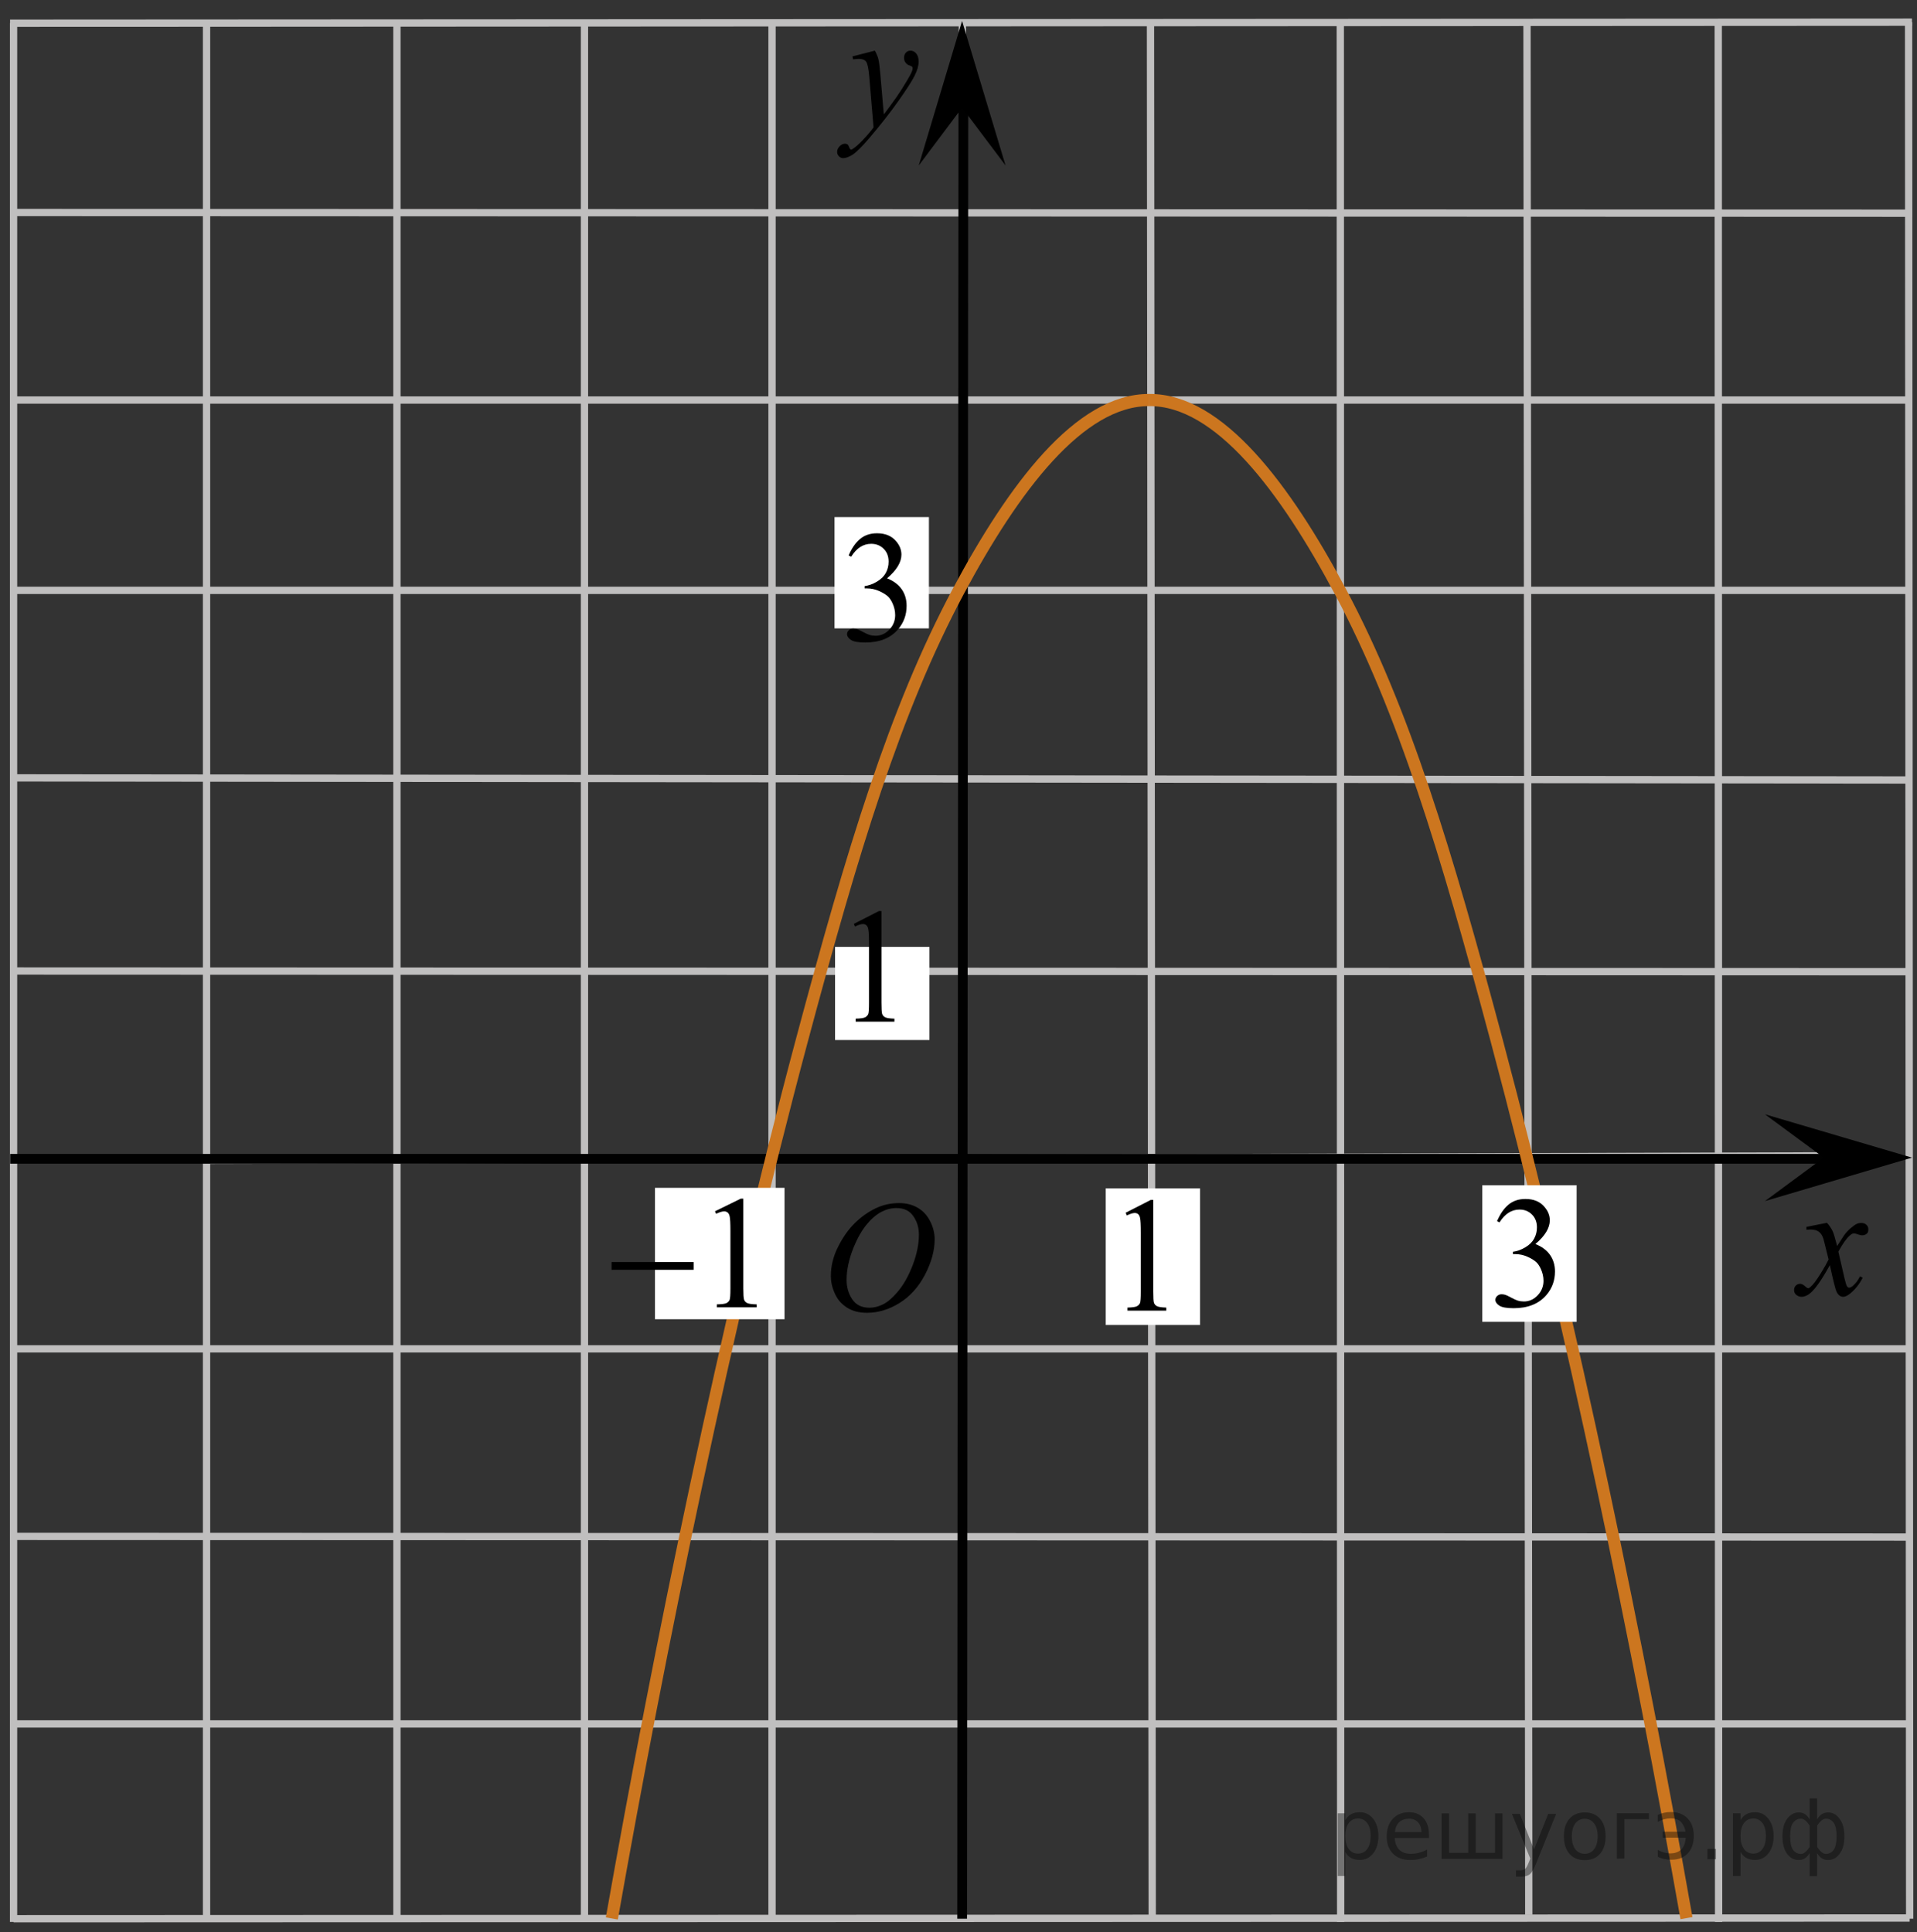 <?xml version="1.0" encoding="utf-8"?>
<!-- Generator: Adobe Illustrator 16.0.0, SVG Export Plug-In . SVG Version: 6.00 Build 0)  -->
<!DOCTYPE svg PUBLIC "-//W3C//DTD SVG 1.1//EN" "http://www.w3.org/Graphics/SVG/1.1/DTD/svg11.dtd">
<svg version="1.1" id="Layer_1" xmlns="http://www.w3.org/2000/svg" xmlns:xlink="http://www.w3.org/1999/xlink" x="0px" y="0px"
	 width="196.917px" height="198.497px" viewBox="-8.087 11.542 196.917 198.497"
	 enable-background="new -8.087 11.542 196.917 198.497" xml:space="preserve">
<rect x="-8.087" y="11.542" width="196.917" height="198.497" fill="#333333" stroke="none"/>
<line fill="none" stroke="#C0BFBF" stroke-width="0.75" stroke-miterlimit="8" x1="-6.695" y1="13.918" x2="-6.695" y2="208.998"/>
<line fill="none" stroke="#C0BFBF" stroke-width="0.75" stroke-miterlimit="8" x1="188.076" y1="111.375" x2="-6.695" y2="111.302"/>
<line fill="none" stroke="#C0BFBF" stroke-width="0.75" stroke-miterlimit="8" x1="13.13" y1="13.928" x2="13.13" y2="208.998"/>
<line fill="none" stroke="#C0BFBF" stroke-width="0.75" stroke-miterlimit="8" x1="129.591" y1="13.82" x2="129.628" y2="208.998"/>
<line fill="none" stroke="#C0BFBF" stroke-width="0.75" stroke-miterlimit="8" x1="71.218" y1="13.928" x2="71.218" y2="208.669"/>
<line fill="none" stroke="#C0BFBF" stroke-width="0.75" stroke-miterlimit="8" x1="90.772" y1="13.82" x2="90.808" y2="208.283"/>
<line fill="none" stroke="#C0BFBF" stroke-width="0.75" stroke-miterlimit="8" x1="187.966" y1="72.195" x2="-6.695" y2="72.195"/>
<line fill="none" stroke="#C0BFBF" stroke-width="0.75" stroke-miterlimit="8" x1="187.966" y1="52.641" x2="-6.695" y2="52.641"/>
<line fill="none" stroke="#C0BFBF" stroke-width="0.75" stroke-miterlimit="8" x1="188.314" y1="33.446" x2="-6.695" y2="33.374"/>
<line fill="none" stroke="#C0BFBF" stroke-width="0.75" stroke-miterlimit="8" x1="32.685" y1="13.928" x2="32.685" y2="208.998"/>
<line fill="none" stroke="#C0BFBF" stroke-width="0.75" stroke-miterlimit="8" x1="188.314" y1="91.677" x2="-6.695" y2="91.461"/>
<line fill="none" stroke="#C0BFBF" stroke-width="0.75" stroke-miterlimit="8" x1="148.769" y1="13.928" x2="148.951" y2="208.283"/>
<line fill="none" stroke="#C0BFBF" stroke-width="0.75" stroke-miterlimit="8" x1="51.951" y1="13.82" x2="51.951" y2="208.644"/>
<line fill="none" stroke="#C0BFBF" stroke-width="0.75" stroke-miterlimit="8" x1="110.093" y1="14.195" x2="110.271" y2="208.669"/>
<line fill="none" stroke="#C0BFBF" stroke-width="0.75" stroke-miterlimit="8" x1="188.314" y1="13.82" x2="-7.054" y2="13.928"/>
<line fill="none" stroke="#C0BFBF" stroke-width="0.75" stroke-miterlimit="8" x1="184.335" y1="130.281" x2="13.272" y2="130.75"/>
<line fill="none" stroke="#C0BFBF" stroke-width="0.75" stroke-miterlimit="8" x1="187.966" y1="150.123" x2="-7.054" y2="150.123"/>
<line fill="none" stroke="#C0BFBF" stroke-width="0.75" stroke-miterlimit="8" x1="188.076" y1="169.46" x2="-7.054" y2="169.39"/>
<line fill="none" stroke="#C0BFBF" stroke-width="0.75" stroke-miterlimit="8" x1="188.307" y1="188.658" x2="-7.054" y2="188.658"/>
<line fill="none" stroke="#C0BFBF" stroke-width="0.75" stroke-miterlimit="8" x1="188.076" y1="208.597" x2="-6.695" y2="208.669"/>
<line fill="none" stroke="#C0BFBF" stroke-width="0.75" stroke-miterlimit="8" x1="168.414" y1="13.928" x2="168.451" y2="208.998"/>
<line fill="none" stroke="#C0BFBF" stroke-width="0.75" stroke-miterlimit="8" x1="187.966" y1="13.82" x2="188.076" y2="208.669"/>
<line fill="none" stroke="#010101" stroke-miterlimit="8" x1="90.746" y1="208.669" x2="90.871" y2="21.354"/>
<line fill="none" stroke="#010101" stroke-miterlimit="8" x1="-7.042" y1="130.597" x2="182.291" y2="130.597"/>
<polygon points="179.254,130.479 173.211,126.024 188.314,130.476 173.217,134.94 "/>
<g>
	<g>
		<g>
			<g>
				<g>
					<g>
						<g>
							<g>
								<g>
									<g>
										<g>
											<g>
												<g>
													<g>
														<g>
															<g>
																<g>
																	<g>
																		<g>
																			<defs>
																				<rect id="SVGID_1_" x="73.406" y="129.903" width="18.021" height="21.688"/>
																			</defs>
																			<clipPath id="SVGID_2_">
																				<use xlink:href="#SVGID_1_"  overflow="visible"/>
																			</clipPath>
																			<g clip-path="url(#SVGID_2_)">
																				<path d="M84.261,135.147c0.719,0,1.35,0.149,1.896,0.465c0.557,0.313,0.979,0.771,1.291,1.375
																					c0.313,0.604,0.475,1.229,0.475,1.886c0,1.155-0.334,2.367-1.002,3.646c-0.67,1.271-1.539,2.229-2.615,2.896
																					c-1.074,0.669-2.188,1.003-3.342,1.003c-0.828,0-1.521-0.188-2.078-0.555c-0.561-0.366-0.974-0.854-1.23-1.456
																					c-0.271-0.604-0.396-1.188-0.396-1.76c0-1.008,0.235-2.002,0.729-2.979c0.48-0.979,1.063-1.805,1.729-2.464
																					c0.674-0.657,1.393-1.166,2.146-1.521C82.603,135.323,83.406,135.147,84.261,135.147z M83.991,135.655
																					c-0.521,0-1.043,0.134-1.547,0.396c-0.504,0.265-1.004,0.688-1.5,1.287c-0.496,0.597-0.938,1.375-1.338,2.338
																					c-0.48,1.188-0.729,2.312-0.729,3.354c0,0.75,0.188,1.416,0.577,1.996c0.386,0.58,0.979,0.871,1.771,0.871
																					c0.479,0,0.945-0.119,1.406-0.354c0.469-0.235,0.939-0.646,1.444-1.229c0.63-0.729,1.149-1.646,1.584-2.771
																					c0.429-1.125,0.646-2.183,0.646-3.146c0-0.725-0.188-1.355-0.576-1.91
																					C85.351,135.931,84.771,135.655,83.991,135.655z"/>
																			</g>
																		</g>
																	</g>
																</g>
															</g>
														</g>
													</g>
												</g>
											</g>
										</g>
									</g>
								</g>
							</g>
						</g>
					</g>
				</g>
			</g>
		</g>
	</g>
</g>
<g>
	<g>
		<g>
			<g>
				<g>
					<g>
						<g>
							<g>
								<g>
									<g>
										<g>
											<g>
												<g>
													<g>
														<g>
															<g>
																<g>
																	<g>
																		<g>
																			<defs>
																				<rect id="SVGID_3_" x="172.696" y="131.582" width="16.135" height="18.541"/>
																			</defs>
																			<clipPath id="SVGID_4_">
																				<use xlink:href="#SVGID_3_"  overflow="visible"/>
																			</clipPath>
																			<g clip-path="url(#SVGID_4_)">
																				<path d="M179.579,137.173c0.258,0.281,0.44,0.564,0.584,0.854c0.096,0.188,0.248,0.709,0.465,1.532l0.688-1.066
																					c0.188-0.27,0.406-0.518,0.668-0.744c0.271-0.232,0.494-0.396,0.688-0.48c0.133-0.058,0.271-0.082,0.424-0.082
																					c0.229,0,0.398,0.063,0.533,0.188c0.141,0.125,0.201,0.271,0.201,0.457c0,0.205-0.039,0.353-0.119,0.425
																					c-0.146,0.139-0.313,0.202-0.504,0.202c-0.104,0-0.229-0.021-0.354-0.067c-0.246-0.092-0.412-0.135-0.496-0.135
																					c-0.127,0-0.271,0.075-0.439,0.229c-0.323,0.276-0.715,0.823-1.166,1.646l0.646,2.808
																					c0.104,0.432,0.188,0.688,0.252,0.771c0.063,0.082,0.146,0.127,0.203,0.127c0.104,0,0.23-0.063,0.391-0.188
																					c0.289-0.25,0.531-0.57,0.736-0.979l0.271,0.146c-0.33,0.646-0.75,1.172-1.262,1.604
																					c-0.287,0.23-0.531,0.354-0.729,0.354c-0.3,0-0.521-0.174-0.695-0.52c-0.104-0.214-0.338-1.125-0.688-2.734
																					c-0.813,1.479-1.479,2.423-1.977,2.852c-0.313,0.271-0.631,0.402-0.932,0.402c-0.215,0-0.396-0.076-0.574-0.229
																					c-0.125-0.114-0.188-0.272-0.188-0.479c0-0.187,0.063-0.327,0.174-0.443c0.115-0.116,0.262-0.184,0.43-0.184
																					s0.354,0.088,0.533,0.263c0.139,0.125,0.238,0.188,0.313,0.188c0.063,0,0.146-0.045,0.238-0.135
																					c0.248-0.207,0.586-0.646,1.018-1.339c0.426-0.688,0.697-1.185,0.836-1.479c-0.326-1.313-0.508-2.021-0.524-2.1
																					c-0.117-0.354-0.272-0.604-0.476-0.746c-0.19-0.146-0.479-0.229-0.854-0.229c-0.121,0-0.266,0.009-0.42,0.021
																					v-0.293L179.579,137.173z"/>
																			</g>
																		</g>
																	</g>
																</g>
															</g>
														</g>
													</g>
												</g>
											</g>
										</g>
									</g>
								</g>
							</g>
						</g>
					</g>
				</g>
			</g>
		</g>
	</g>
</g>
<path fill="none" d="M-8.087,91.317"/>
<path fill="none" d="M109.976,210.039"/>
<path d="M32.685,208.14"/>
<path fill="none" stroke="#CC761F" stroke-width="1.25" stroke-miterlimit="8" d="M32.685,208.14"/>
<path fill="none" stroke="#CC761F" stroke-width="1.25" stroke-miterlimit="8" d="M29.685,208.14"/>
<path fill="none" stroke="#CC761F" stroke-width="1.25" stroke-miterlimit="8" d="M148.951,208.283"/>
<path fill="none" stroke="#CC761F" stroke-width="1.25" stroke-miterlimit="8" d="M54.762,208.644
	c4.859-27.518,11.719-61.072,19.537-90.281C79.5,98.93,83.833,84.514,90.336,72.328c5.682-10.646,12.468-19.732,19.641-19.687"/>
<rect x="59.193" y="133.578" fill="#FFFFFF" width="13.307" height="13.502"/>
<path fill="none" stroke="#CC761F" stroke-width="1.25" stroke-miterlimit="8" d="M142.56,177.12"/>
<path fill="none" stroke="#CC761F" stroke-width="1.25" stroke-miterlimit="8" d="M142.56,177.12"/>
<path fill="none" stroke="#CC761F" stroke-width="1.25" stroke-miterlimit="8" d="M109.977,52.641
	c7.173-0.046,13.959,9.052,19.642,19.712c6.502,12.202,10.836,26.636,16.036,46.094c7.794,29.164,14.638,62.653,19.495,90.162"/>
<path fill="none" stroke="#C0BFBF" stroke-width="0.75" stroke-miterlimit="8" d="M10.538,130.75"/>
<rect x="105.49" y="133.633" fill="#FFFFFF" width="9.696" height="14.036"/>
<g>
	<g>
		<g>
			<g>
				<g>
					<g>
						<g>
							<g>
								<g>
									<g>
										<g>
											<g>
												<g>
													<g>
														<g>
															<g>
																<g>
																	<g>
																		<g>
																			<defs>
																				<rect id="SVGID_5_" x="104.119" y="129.399" width="12.438" height="20.521"/>
																			</defs>
																			<clipPath id="SVGID_6_">
																				<use xlink:href="#SVGID_5_"  overflow="visible"/>
																			</clipPath>
																			<g clip-path="url(#SVGID_6_)">
																				<path d="M107.545,136.137l2.57-1.313h0.265v9.396c0,0.623,0.021,1.012,0.067,1.164
																					c0.055,0.146,0.146,0.271,0.313,0.354c0.155,0.082,0.478,0.131,0.95,0.144v0.312h-3.979v-0.312
																					c0.5-0.013,0.816-0.058,0.97-0.138c0.146-0.078,0.246-0.188,0.312-0.313c0.062-0.141,0.086-0.529,0.086-1.197
																					v-6c0-0.813-0.021-1.328-0.078-1.563c-0.035-0.177-0.104-0.306-0.192-0.386
																					c-0.103-0.082-0.218-0.122-0.354-0.122c-0.188,0-0.461,0.084-0.812,0.254L107.545,136.137z"/>
																			</g>
																		</g>
																	</g>
																</g>
															</g>
														</g>
													</g>
												</g>
											</g>
										</g>
									</g>
								</g>
							</g>
						</g>
					</g>
				</g>
			</g>
		</g>
	</g>
</g>
<rect x="144.173" y="133.312" fill="#FFFFFF" width="9.695" height="14.035"/>
<g>
	<g>
		<g>
			<g>
				<g>
					<g>
						<defs>
							<rect id="SVGID_7_" x="142.925" y="130.808" width="12.191" height="19.043"/>
						</defs>
						<clipPath id="SVGID_8_">
							<use xlink:href="#SVGID_7_"  overflow="visible"/>
						</clipPath>
						<g clip-path="url(#SVGID_8_)">
							<path d="M145.692,137.004c0.31-0.728,0.695-1.29,1.164-1.687c0.47-0.396,1.052-0.594,1.75-0.594
								c0.863,0,1.522,0.278,1.983,0.846c0.351,0.42,0.521,0.867,0.521,1.347c0,0.786-0.49,1.601-1.479,2.438
								c0.66,0.261,1.16,0.633,1.5,1.112c0.34,0.483,0.51,1.056,0.51,1.706c0,0.938-0.297,1.745-0.893,2.434
								c-0.771,0.894-1.892,1.34-3.354,1.34c-0.729,0-1.219-0.092-1.479-0.271c-0.263-0.18-0.395-0.374-0.395-0.581
								c0-0.153,0.063-0.29,0.188-0.407c0.123-0.112,0.271-0.174,0.447-0.174c0.133,0,0.27,0.021,0.403,0.063
								c0.09,0.024,0.293,0.124,0.608,0.291c0.317,0.167,0.537,0.267,0.66,0.299c0.193,0.06,0.402,0.088,0.627,0.088
								c0.539,0,1.01-0.21,1.408-0.63s0.602-0.916,0.602-1.49c0-0.42-0.094-0.828-0.278-1.228c-0.137-0.3-0.287-0.523-0.451-0.679
								c-0.229-0.213-0.538-0.403-0.938-0.578c-0.396-0.172-0.803-0.26-1.215-0.26h-0.254v-0.238
								c0.418-0.053,0.838-0.203,1.258-0.453c0.424-0.249,0.729-0.551,0.916-0.9c0.19-0.35,0.287-0.734,0.287-1.154
								c0-0.549-0.172-0.986-0.513-1.326c-0.342-0.338-0.768-0.506-1.274-0.506c-0.816,0-1.506,0.438-2.055,1.32L145.692,137.004z"
								/>
						</g>
					</g>
				</g>
			</g>
		</g>
	</g>
</g>
<rect x="77.637" y="64.667" fill="#FFFFFF" width="9.696" height="11.433"/>
<g>
	<g>
		<g>
			<g>
				<g>
					<g>
						<defs>
							<rect id="SVGID_9_" x="76.321" y="62.413" width="12.191" height="19.044"/>
						</defs>
						<clipPath id="SVGID_10_">
							<use xlink:href="#SVGID_9_"  overflow="visible"/>
						</clipPath>
						<g clip-path="url(#SVGID_10_)">
							<path d="M79.088,68.61c0.308-0.728,0.695-1.29,1.163-1.686c0.469-0.396,1.052-0.594,1.751-0.594
								c0.862,0,1.523,0.281,1.984,0.845c0.349,0.42,0.523,0.868,0.523,1.347c0,0.786-0.492,1.6-1.477,2.438
								c0.662,0.261,1.162,0.633,1.501,1.116c0.338,0.483,0.508,1.052,0.508,1.706c0,0.935-0.297,1.745-0.89,2.431
								c-0.772,0.893-1.892,1.339-3.357,1.339c-0.725,0-1.219-0.091-1.48-0.271c-0.261-0.18-0.393-0.374-0.393-0.581
								c0-0.154,0.062-0.29,0.187-0.407c0.124-0.116,0.273-0.175,0.448-0.175c0.132,0,0.268,0.021,0.405,0.063
								c0.09,0.026,0.293,0.124,0.61,0.291c0.318,0.167,0.537,0.267,0.659,0.299c0.196,0.059,0.405,0.088,0.627,0.088
								c0.54,0,1.01-0.21,1.409-0.63s0.6-0.916,0.6-1.49c0-0.42-0.093-0.829-0.278-1.229c-0.138-0.298-0.288-0.521-0.452-0.678
								c-0.228-0.212-0.54-0.404-0.937-0.577c-0.397-0.173-0.802-0.26-1.215-0.26H80.73v-0.238c0.418-0.054,0.838-0.205,1.258-0.455
								c0.421-0.249,0.727-0.55,0.917-0.9c0.19-0.35,0.286-0.735,0.286-1.155c0-0.548-0.171-0.989-0.512-1.327
								c-0.342-0.337-0.767-0.506-1.274-0.506c-0.82,0-1.506,0.44-2.056,1.322L79.088,68.61z"/>
						</g>
					</g>
				</g>
			</g>
		</g>
	</g>
</g>
<rect x="77.69" y="108.824" fill="#FFFFFF" width="9.697" height="9.569"/>
<g>
	<g>
		<g>
			<g>
				<g>
					<g>
						<g>
							<g>
								<g>
									<g>
										<g>
											<g>
												<g>
													<g>
														<g>
															<g>
																<g>
																	<g>
																		<g>
																			<defs>
																				<rect id="SVGID_11_" x="76.198" y="99.722" width="12.438" height="20.521"/>
																			</defs>
																			<clipPath id="SVGID_12_">
																				<use xlink:href="#SVGID_11_"  overflow="visible"/>
																			</clipPath>
																			<g clip-path="url(#SVGID_12_)">
																				<path d="M79.623,106.458l2.57-1.315h0.265v9.396c0,0.623,0.021,1.01,0.067,1.164
																					c0.055,0.146,0.146,0.271,0.313,0.353c0.155,0.082,0.478,0.129,0.95,0.142v0.309h-3.979v-0.309
																					c0.5-0.013,0.816-0.058,0.97-0.138c0.146-0.078,0.246-0.187,0.312-0.313c0.062-0.14,0.086-0.531,0.086-1.199v-6
																					c0-0.813-0.021-1.327-0.078-1.563c-0.035-0.176-0.104-0.303-0.192-0.385c-0.103-0.082-0.218-0.123-0.354-0.123
																					c-0.188,0-0.461,0.084-0.812,0.254L79.623,106.458z"/>
																			</g>
																		</g>
																	</g>
																</g>
															</g>
														</g>
													</g>
												</g>
											</g>
										</g>
									</g>
								</g>
							</g>
						</g>
					</g>
				</g>
			</g>
		</g>
	</g>
</g>
<g>
	<g>
		<g>
			<g>
				<g>
					<g>
						<defs>
							<rect id="SVGID_13_" x="51.951" y="130.722" width="20.549" height="17.879"/>
						</defs>
						<clipPath id="SVGID_14_">
							<use xlink:href="#SVGID_13_"  overflow="visible"/>
						</clipPath>
						<g clip-path="url(#SVGID_14_)">
							<path d="M65.354,135.989l2.649-1.297h0.265v9.227c0,0.612,0.025,0.994,0.076,1.145c0.051,0.15,0.157,0.27,0.317,0.35
								c0.161,0.081,0.487,0.127,0.979,0.138v0.302h-4.094v-0.302c0.514-0.011,0.846-0.056,0.996-0.133
								c0.149-0.078,0.254-0.187,0.313-0.313c0.059-0.133,0.088-0.523,0.088-1.183v-5.896c0-0.795-0.027-1.31-0.081-1.531
								c-0.037-0.172-0.105-0.299-0.205-0.379c-0.099-0.08-0.218-0.121-0.357-0.121c-0.198,0-0.474,0.084-0.827,0.25L65.354,135.989
								z"/>
						</g>
					</g>
				</g>
			</g>
		</g>
		<g>
			<g>
				<g>
					<g>
						<defs>
							<rect id="SVGID_15_" x="51.951" y="130.722" width="20.549" height="17.879"/>
						</defs>
						<clipPath id="SVGID_16_">
							<use xlink:href="#SVGID_15_"  overflow="visible"/>
						</clipPath>
						<g clip-path="url(#SVGID_16_)">
							<path d="M54.734,141.203h8.429v0.798h-8.429V141.203z"/>
						</g>
					</g>
				</g>
			</g>
		</g>
	</g>
</g>
<g>
	<g>
		<g>
			<g>
				<g>
					<g>
						<g>
							<g>
								<g>
									<g>
										<g>
											<defs>
												<polygon id="SVGID_17_" points="84.744,32.062 93.839,32.062 93.839,11.542 67.416,11.542 67.416,32.062 												
													"/>
											</defs>
											<clipPath id="SVGID_18_">
												<use xlink:href="#SVGID_17_"  overflow="visible"/>
											</clipPath>
											<g clip-path="url(#SVGID_18_)">
												<path d="M81.777,16.746c0.178,0.314,0.301,0.61,0.369,0.889c0.063,0.276,0.137,0.819,0.205,1.627l0.348,4.033
													c0.314-0.396,0.771-1.019,1.369-1.869c0.289-0.415,0.646-0.98,1.07-1.697c0.258-0.437,0.416-0.743,0.473-0.918
													c0.031-0.087,0.047-0.178,0.047-0.271c0-0.063-0.018-0.109-0.055-0.148c-0.037-0.038-0.133-0.083-0.287-0.135
													c-0.154-0.052-0.283-0.147-0.387-0.287c-0.104-0.14-0.152-0.299-0.152-0.479c0-0.226,0.063-0.403,0.188-0.541
													c0.125-0.139,0.283-0.204,0.479-0.204c0.229,0,0.431,0.1,0.592,0.299c0.161,0.198,0.242,0.474,0.242,0.823
													c0,0.433-0.146,0.926-0.426,1.479c-0.283,0.555-0.83,1.406-1.643,2.554c-0.811,1.147-1.787,2.399-2.938,3.757
													c-0.793,0.936-1.381,1.521-1.769,1.768c-0.383,0.244-0.711,0.364-0.981,0.364c-0.162,0-0.306-0.063-0.431-0.192
													c-0.122-0.128-0.186-0.277-0.186-0.446c0-0.214,0.084-0.405,0.256-0.582c0.17-0.176,0.354-0.263,0.558-0.263
													c0.104,0,0.188,0.024,0.26,0.074c0.041,0.023,0.088,0.104,0.139,0.23c0.051,0.13,0.096,0.216,0.139,0.26
													c0.023,0.025,0.063,0.041,0.099,0.041c0.026,0,0.088-0.026,0.166-0.081c0.289-0.188,0.625-0.48,1.008-0.888
													c0.504-0.534,0.877-0.974,1.116-1.313l-0.439-5.197c-0.072-0.856-0.188-1.38-0.332-1.564
													c-0.146-0.188-0.395-0.278-0.738-0.278c-0.108,0-0.309,0.017-0.592,0.049l-0.067-0.303L81.777,16.746z"/>
											</g>
										</g>
									</g>
								</g>
							</g>
						</g>
					</g>
				</g>
			</g>
		</g>
	</g>
</g>
<polygon points="90.742,22.604 86.287,28.546 90.738,13.694 95.205,28.542 "/>
<g style="stroke:none;fill:#000;fill-opacity:0.40"><path d="m 130.1,201.8 v 2.48 h -0.77 v -6.44 h 0.77 v 0.71 q 0.24,-0.42 0.61,-0.62 0.37,-0.20 0.88,-0.20 0.85,0 1.38,0.68 0.53,0.68 0.53,1.77 0,1.10 -0.53,1.77 -0.53,0.68 -1.38,0.68 -0.51,0 -0.88,-0.20 -0.37,-0.20 -0.61,-0.62 z m 2.61,-1.63 q 0,-0.85 -0.35,-1.32 -0.35,-0.48 -0.95,-0.48 -0.61,0 -0.96,0.48 -0.35,0.48 -0.35,1.32 0,0.85 0.35,1.33 0.35,0.48 0.96,0.48 0.61,0 0.95,-0.48 0.35,-0.48 0.35,-1.33 z"/><path d="m 138.7,200.0 v 0.38 h -3.52 q 0.05,0.79 0.47,1.21 0.43,0.41 1.19,0.41 0.44,0 0.85,-0.11 0.42,-0.11 0.82,-0.33 v 0.72 q -0.41,0.17 -0.85,0.27 -0.43,0.09 -0.88,0.09 -1.12,0 -1.77,-0.65 -0.65,-0.65 -0.65,-1.76 0,-1.15 0.62,-1.82 0.62,-0.68 1.67,-0.68 0.94,0 1.49,0.61 0.55,0.60 0.55,1.65 z m -0.77,-0.23 q -0.01,-0.63 -0.35,-1.00 -0.34,-0.38 -0.91,-0.38 -0.64,0 -1.03,0.36 -0.38,0.36 -0.44,1.02 z"/><path d="m 143.5,201.9 h 1.98 v -4.05 h 0.77 v 4.67 h -6.26 v -4.67 h 0.77 v 4.05 h 1.97 v -4.05 h 0.77 z"/><path d="m 149.7,203.0 q -0.33,0.83 -0.63,1.09 -0.31,0.25 -0.82,0.25 h -0.61 v -0.64 h 0.45 q 0.32,0 0.49,-0.15 0.17,-0.15 0.39,-0.71 l 0.14,-0.35 -1.89,-4.59 h 0.81 l 1.46,3.65 1.46,-3.65 h 0.81 z"/><path d="m 154.7,198.4 q -0.62,0 -0.97,0.48 -0.36,0.48 -0.36,1.32 0,0.84 0.35,1.32 0.36,0.48 0.98,0.48 0.61,0 0.97,-0.48 0.36,-0.48 0.36,-1.32 0,-0.83 -0.36,-1.31 -0.36,-0.49 -0.97,-0.49 z m 0,-0.65 q 1,0 1.57,0.65 0.57,0.65 0.57,1.80 0,1.15 -0.57,1.80 -0.57,0.65 -1.57,0.65 -1.00,0 -1.57,-0.65 -0.57,-0.65 -0.57,-1.80 0,-1.15 0.57,-1.80 0.57,-0.65 1.57,-0.65 z"/><path d="m 158.0,202.5 v -4.67 h 3.29 v 0.61 h -2.52 v 4.05 z"/><path d="m 162.2,201.6 q 0.66,0.36 1.31,0.36 0.61,0 1.05,-0.35 0.44,-0.36 0.52,-1.27 h -2.37 v -0.61 h 2.34 q -0.05,-0.44 -0.38,-0.90 -0.33,-0.47 -1.16,-0.47 -0.64,0 -1.31,0.36 v -0.72 q 0.65,-0.29 1.35,-0.29 1.09,0 1.72,0.66 0.63,0.66 0.63,1.79 0,1.12 -0.61,1.79 -0.61,0.66 -1.68,0.66 -0.79,0 -1.40,-0.30 z"/><path d="m 167.3,201.5 h 0.88 v 1.06 h -0.88 z"/><path d="m 170.7,201.8 v 2.48 h -0.77 v -6.44 h 0.77 v 0.71 q 0.24,-0.42 0.61,-0.62 0.37,-0.20 0.88,-0.20 0.85,0 1.38,0.68 0.53,0.68 0.53,1.77 0,1.10 -0.53,1.77 -0.53,0.68 -1.38,0.68 -0.51,0 -0.88,-0.20 -0.37,-0.20 -0.61,-0.62 z m 2.61,-1.63 q 0,-0.85 -0.35,-1.32 -0.35,-0.48 -0.95,-0.48 -0.61,0 -0.96,0.48 -0.35,0.48 -0.35,1.32 0,0.85 0.35,1.33 0.35,0.48 0.96,0.48 0.61,0 0.95,-0.48 0.35,-0.48 0.35,-1.33 z"/><path d="m 175.8,200.2 q 0,0.98 0.30,1.40 0.30,0.41 0.82,0.41 0.41,0 0.88,-0.70 v -2.22 q -0.47,-0.70 -0.88,-0.70 -0.51,0 -0.82,0.42 -0.30,0.41 -0.30,1.39 z m 2,4.10 v -2.37 q -0.24,0.39 -0.51,0.55 -0.27,0.16 -0.62,0.16 -0.70,0 -1.18,-0.64 -0.48,-0.65 -0.48,-1.79 0,-1.15 0.48,-1.80 0.49,-0.66 1.18,-0.66 0.35,0 0.62,0.16 0.28,0.16 0.51,0.55 v -2.15 h 0.77 v 2.15 q 0.24,-0.39 0.51,-0.55 0.28,-0.16 0.62,-0.16 0.70,0 1.18,0.66 0.49,0.66 0.49,1.80 0,1.15 -0.49,1.79 -0.48,0.64 -1.18,0.64 -0.35,0 -0.62,-0.16 -0.27,-0.16 -0.51,-0.55 v 2.37 z m 2.77,-4.10 q 0,-0.98 -0.30,-1.39 -0.30,-0.42 -0.81,-0.42 -0.41,0 -0.88,0.70 v 2.22 q 0.47,0.70 0.88,0.70 0.51,0 0.81,-0.41 0.30,-0.42 0.30,-1.40 z"/></g></svg>

<!--File created and owned by https://sdamgia.ru. Copying is prohibited. All rights reserved.-->
